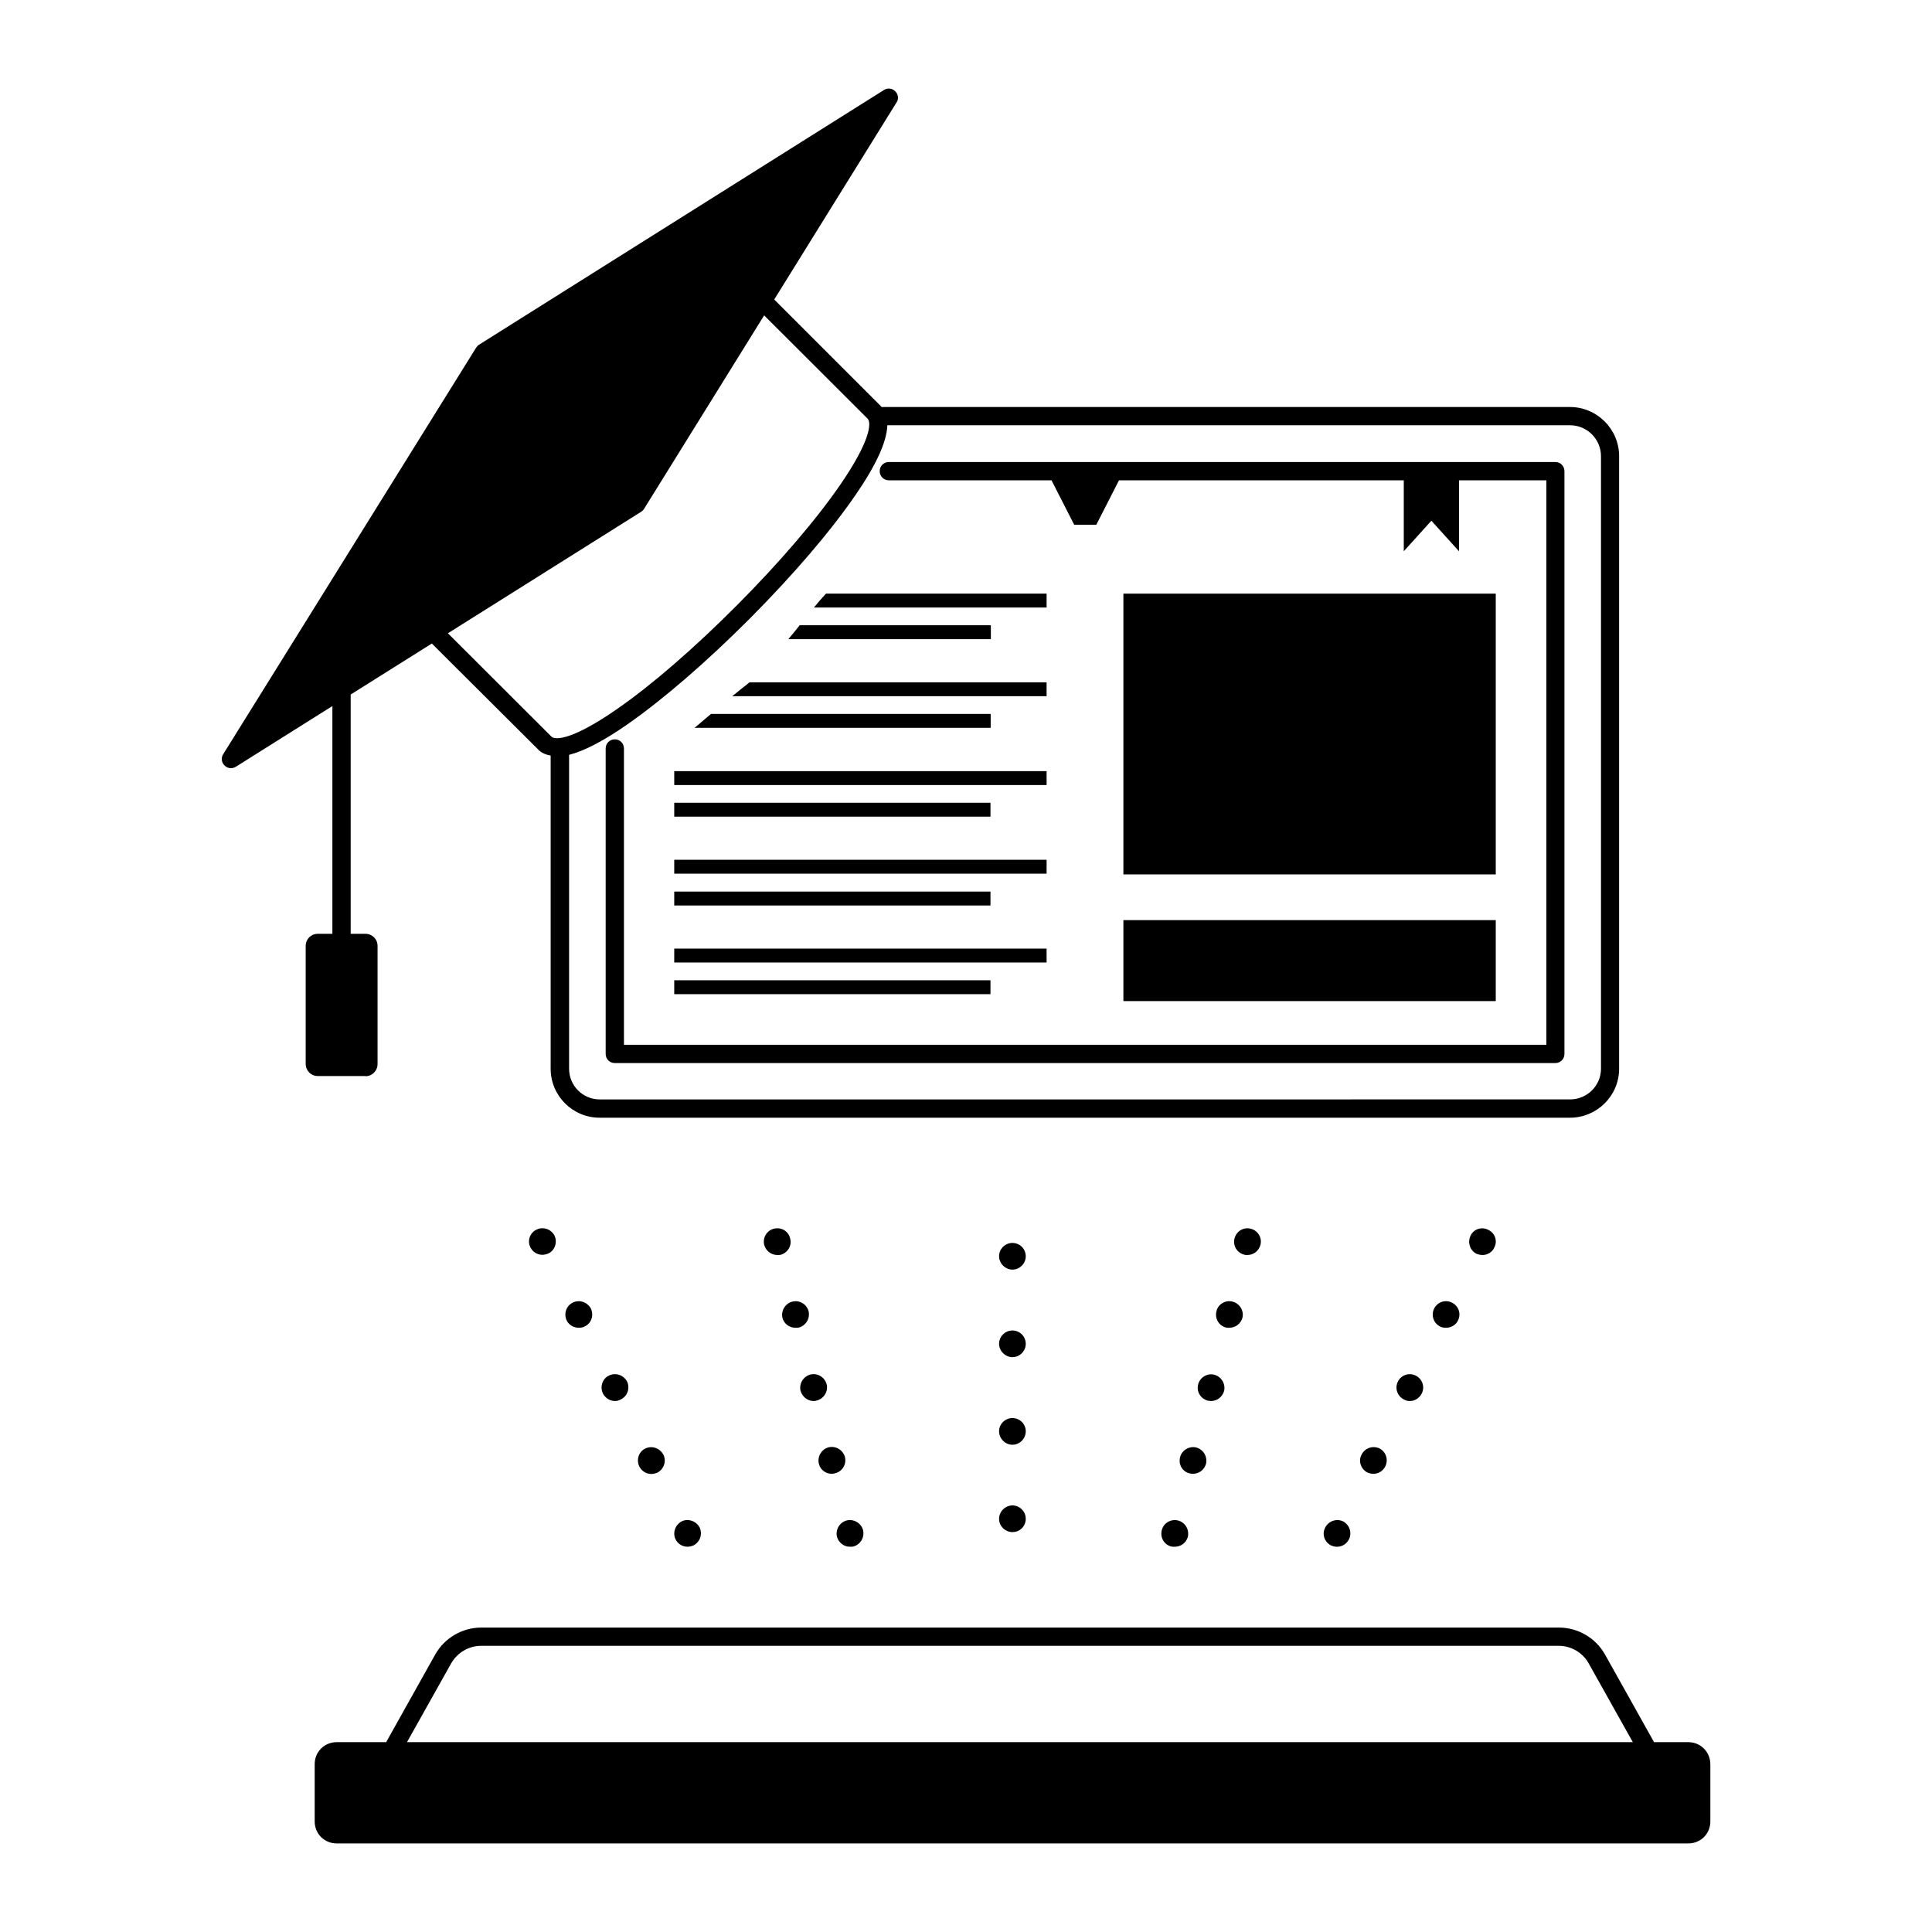 <?xml version="1.0" encoding="UTF-8"?>
<!-- Uploaded to: SVG Repo, www.svgrepo.com, Generator: SVG Repo Mixer Tools -->
<svg fill="#000000" width="800px" height="800px" version="1.1" viewBox="144 144 512 512" xmlns="http://www.w3.org/2000/svg">
 <g>
  <path d="m591.4 605.69h-9.059l-12.984-23.203c-2.469-4.41-7.168-7.168-12.258-7.168h-285.52c-5.086 0-9.785 2.762-12.258 7.168l-12.984 23.203h-13.129c-3.246 0-5.812 2.566-5.812 5.812v15.211c0 3.246 2.566 5.812 5.812 5.812h358.24c3.246 0 5.812-2.566 5.812-5.812v-15.211c-0.043-3.242-2.562-5.812-5.856-5.812zm-339.54 0 11.676-20.832c1.648-2.906 4.699-4.699 7.992-4.699h285.52c3.344 0 6.394 1.793 7.992 4.699l11.676 20.832z"/>
  <path d="m240.86 429.21c1.742 0 3.195-1.406 3.195-3.246v-31.297c0-1.793-1.453-3.195-3.195-3.195h-3.926v-63.414l21.508-13.516 28.242 28.145c0.824 0.871 1.984 1.309 3.246 1.551v82.984c0 7.168 5.812 12.984 12.984 12.984h257.14c7.168 0 13.031-5.812 13.031-12.984v-162.33c0-7.168-5.863-13.031-13.031-13.031h-182.44c-0.098-0.098-0.145-0.195-0.242-0.289l-28.195-28.195 32.41-52.223c0.629-0.922 0.484-2.18-0.34-2.953-0.773-0.824-2.035-0.969-3.004-0.34l-107.35 67.527c-0.289 0.195-0.531 0.484-0.727 0.773l-67 107.69c-0.629 0.969-0.484 2.227 0.34 3.004 0.484 0.484 1.066 0.727 1.695 0.727 0.438 0 0.922-0.145 1.309-0.387l25.578-16.082v60.359h-3.875c-1.793 0-3.195 1.406-3.195 3.195v31.246c0 1.84 1.406 3.246 3.195 3.246h12.645zm138.3-172.51h180.93c4.504 0 8.188 3.684 8.188 8.188v162.33c0 4.504-3.684 8.137-8.188 8.137l-257.14 0.004c-4.504 0-8.137-3.633-8.137-8.137v-83.18c3.973-1.016 9.059-3.633 15.406-8.043 9.445-6.59 21.023-16.566 32.555-28.145s21.461-23.203 28-32.746c5.519-8.043 8.234-14.098 8.379-18.41zm-65.301 22.961c0.289-0.195 0.582-0.438 0.773-0.727l31.875-51.352 27.418 27.371c1.066 1.066 0.727 5.91-7.168 17.391-6.348 9.254-16.082 20.637-27.418 32.02-11.336 11.383-22.672 21.219-31.926 27.613-11.434 7.945-16.227 8.285-17.293 7.219l-27.418-27.371z"/>
  <path d="m379.55 271.29h43.113l6.008 11.773h5.863l6.008-11.773h75.473v18.797l7.316-8.09 7.316 8.09v-18.797h23.156v149.59h-244.45v-78.527c0-1.355-1.066-2.422-2.422-2.422s-2.422 1.066-2.422 2.422v80.949c0 1.355 1.066 2.422 2.422 2.422h249.24c1.355 0 2.422-1.066 2.422-2.422v-154.44c0-1.355-1.066-2.422-2.422-2.422h-176.62c-1.355 0-2.422 1.066-2.422 2.422s1.066 2.422 2.422 2.422z"/>
  <path d="m441.71 301.32h98.68v74.41h-98.68z"/>
  <path d="m441.71 387.84h98.68v21.461h-98.68z"/>
  <path d="m421.36 301.32h-58.473c-1.113 1.211-2.18 2.422-3.195 3.684h61.668z"/>
  <path d="m406.54 309.7h-50.625c-0.969 1.258-1.984 2.469-3.004 3.684h53.676v-3.684z"/>
  <path d="m421.36 324.82h-78.723c-0.047 0.047-3.731 2.953-4.602 3.684h83.324z"/>
  <path d="m406.54 333.2h-74.117c-1.453 1.211-2.906 2.469-4.359 3.684h78.477z"/>
  <path d="m322.68 348.36h98.68v3.684h-98.68z"/>
  <path d="m322.68 356.74h83.809v3.684h-83.809z"/>
  <path d="m322.68 371.85h98.68v3.684h-98.68z"/>
  <path d="m322.68 380.28h83.809v3.684h-83.809z"/>
  <path d="m322.68 395.39h98.68v3.684h-98.68z"/>
  <path d="m322.68 403.78h83.809v3.684h-83.809z"/>
  <path d="m314.98 527.89c-1.695 0.824-2.422 2.953-1.551 4.746 0.629 1.258 1.891 1.984 3.195 1.984 0.484 0 1.066-0.145 1.551-0.34 1.793-0.922 2.469-3.051 1.648-4.746-0.969-1.789-3.051-2.516-4.844-1.645z"/>
  <path d="m324.67 547.17c-1.742 0.922-2.469 3.051-1.648 4.746 0.629 1.258 1.84 1.984 3.195 1.984 0.484 0 1.066-0.145 1.551-0.34 1.742-0.922 2.469-2.953 1.648-4.746-0.918-1.742-3.051-2.469-4.746-1.645z"/>
  <path d="m305.34 508.56c-1.695 0.824-2.422 2.953-1.551 4.746 0.629 1.211 1.891 1.984 3.195 1.984 0.484 0 1.066-0.145 1.551-0.438 1.742-0.824 2.469-2.953 1.648-4.746-0.918-1.691-3.051-2.465-4.844-1.547z"/>
  <path d="m286.11 469.9c-1.695 0.824-2.422 2.953-1.551 4.652 0.629 1.258 1.84 1.984 3.195 1.984 0.484 0 1.066-0.145 1.551-0.34 1.742-0.824 2.469-2.953 1.648-4.746-0.922-1.746-3.051-2.473-4.844-1.551z"/>
  <path d="m295.75 489.23c-1.695 0.824-2.422 2.953-1.551 4.746 0.629 1.211 1.84 1.891 3.195 1.891 0.484 0 1.066-0.047 1.551-0.34 1.793-0.824 2.469-2.953 1.648-4.746-0.969-1.742-3.102-2.473-4.844-1.551z"/>
  <path d="m353.39 472.18c-0.438-1.891-2.324-3.051-4.262-2.566-1.891 0.438-3.051 2.324-2.617 4.262 0.438 1.648 1.891 2.711 3.488 2.711 0.289 0 0.582 0 0.871-0.047 1.891-0.531 3.055-2.422 2.519-4.359z"/>
  <path d="m364.44 534.57c0.289 0 0.582-0.047 0.871-0.145 1.891-0.438 3.051-2.324 2.617-4.262-0.484-1.891-2.422-3.051-4.312-2.617-1.891 0.484-3.051 2.422-2.617 4.312 0.391 1.691 1.844 2.711 3.441 2.711z"/>
  <path d="m359.64 515.29c0.289 0 0.582-0.047 0.824-0.145 1.891-0.484 3.051-2.422 2.617-4.262-0.484-1.891-2.422-3.102-4.312-2.617-1.891 0.484-3.051 2.422-2.617 4.312 0.438 1.547 1.844 2.711 3.488 2.711z"/>
  <path d="m369.24 553.9c0.289 0 0.582 0 0.871-0.047 1.891-0.484 3.051-2.422 2.617-4.312-0.484-1.891-2.422-3.051-4.312-2.617-1.891 0.484-3.051 2.422-2.617 4.312 0.438 1.598 1.84 2.664 3.441 2.664z"/>
  <path d="m354.8 495.87c0.289 0 0.582 0 0.871-0.047 1.891-0.484 3.051-2.422 2.617-4.312-0.484-1.891-2.422-3.051-4.312-2.566-1.891 0.484-3.051 2.422-2.617 4.312 0.438 1.598 1.844 2.613 3.441 2.613z"/>
  <path d="m412.3 542.95c-1.891 0-3.535 1.648-3.535 3.535 0 1.984 1.648 3.535 3.535 3.535 1.984 0 3.535-1.551 3.535-3.535 0-1.934-1.598-3.535-3.535-3.535z"/>
  <path d="m412.3 496.59c-1.891 0-3.535 1.551-3.535 3.535 0 1.891 1.648 3.535 3.535 3.535 1.984 0 3.535-1.648 3.535-3.535 0-1.984-1.598-3.535-3.535-3.535z"/>
  <path d="m412.3 519.8c-1.891 0-3.535 1.551-3.535 3.488 0 1.984 1.648 3.586 3.535 3.586 1.984 0 3.535-1.648 3.535-3.586s-1.598-3.488-3.535-3.488z"/>
  <path d="m412.3 473.39c-1.891 0-3.535 1.551-3.535 3.535 0 1.891 1.648 3.535 3.535 3.535 1.984 0 3.535-1.648 3.535-3.535 0-1.984-1.598-3.535-3.535-3.535z"/>
  <path d="m474.55 476.59c1.648 0 3.051-1.066 3.488-2.711 0.484-1.891-0.727-3.828-2.617-4.262-1.84-0.484-3.731 0.629-4.262 2.566-0.484 1.891 0.629 3.828 2.566 4.312 0.246 0.094 0.535 0.094 0.824 0.094z"/>
  <path d="m456.14 546.93c-1.891-0.438-3.828 0.727-4.262 2.617-0.484 1.891 0.629 3.828 2.566 4.312 0.289 0.047 0.582 0.047 0.871 0.047 1.648 0 3.051-1.066 3.488-2.664 0.387-1.938-0.727-3.828-2.664-4.312z"/>
  <path d="m469.76 495.87c1.648 0 3.051-1.066 3.488-2.617 0.484-1.891-0.727-3.828-2.617-4.312-1.84-0.484-3.828 0.629-4.262 2.566-0.484 1.891 0.629 3.828 2.566 4.312 0.242 0.051 0.531 0.051 0.824 0.051z"/>
  <path d="m464.91 515.29c1.648 0 3.051-1.113 3.488-2.664 0.438-1.891-0.727-3.828-2.617-4.312-1.84-0.484-3.828 0.727-4.262 2.617-0.484 1.84 0.629 3.731 2.566 4.262 0.289 0 0.531 0.098 0.824 0.098z"/>
  <path d="m460.12 534.57c1.648 0 3.051-1.066 3.488-2.664 0.438-1.891-0.727-3.828-2.617-4.312-1.84-0.438-3.828 0.727-4.262 2.617-0.484 1.891 0.629 3.828 2.566 4.262 0.242 0.047 0.531 0.098 0.824 0.098z"/>
  <path d="m495.19 548.82c-0.922 1.793-0.195 3.828 1.551 4.746 0.484 0.195 1.066 0.34 1.551 0.34 1.355 0 2.566-0.727 3.195-1.984 0.871-1.695 0.145-3.828-1.551-4.746-1.742-0.828-3.871-0.102-4.746 1.645z"/>
  <path d="m533.7 471.5c-0.824 1.793-0.145 3.875 1.551 4.746 0.484 0.195 1.066 0.34 1.648 0.34 1.258 0 2.566-0.727 3.102-1.984 0.922-1.695 0.195-3.828-1.551-4.652-1.797-0.969-3.93-0.242-4.75 1.551z"/>
  <path d="m504.83 529.49c-0.922 1.695-0.195 3.828 1.551 4.746 0.484 0.195 1.066 0.34 1.551 0.34 1.355 0 2.566-0.727 3.195-1.984 0.871-1.793 0.145-3.875-1.551-4.746-1.789-0.828-3.871-0.102-4.746 1.645z"/>
  <path d="m524.06 490.78c-0.871 1.793-0.145 3.875 1.551 4.746 0.484 0.289 1.066 0.34 1.648 0.34 1.258 0 2.566-0.727 3.102-1.891 0.922-1.793 0.195-3.875-1.551-4.746-1.746-0.922-3.879-0.191-4.75 1.551z"/>
  <path d="m514.47 510.11c-0.922 1.793-0.145 3.875 1.551 4.746 0.484 0.289 1.066 0.438 1.551 0.438 1.355 0 2.566-0.773 3.195-1.984 0.922-1.793 0.145-3.875-1.551-4.746-1.789-0.922-3.922-0.148-4.746 1.547z"/>
 </g>
</svg>